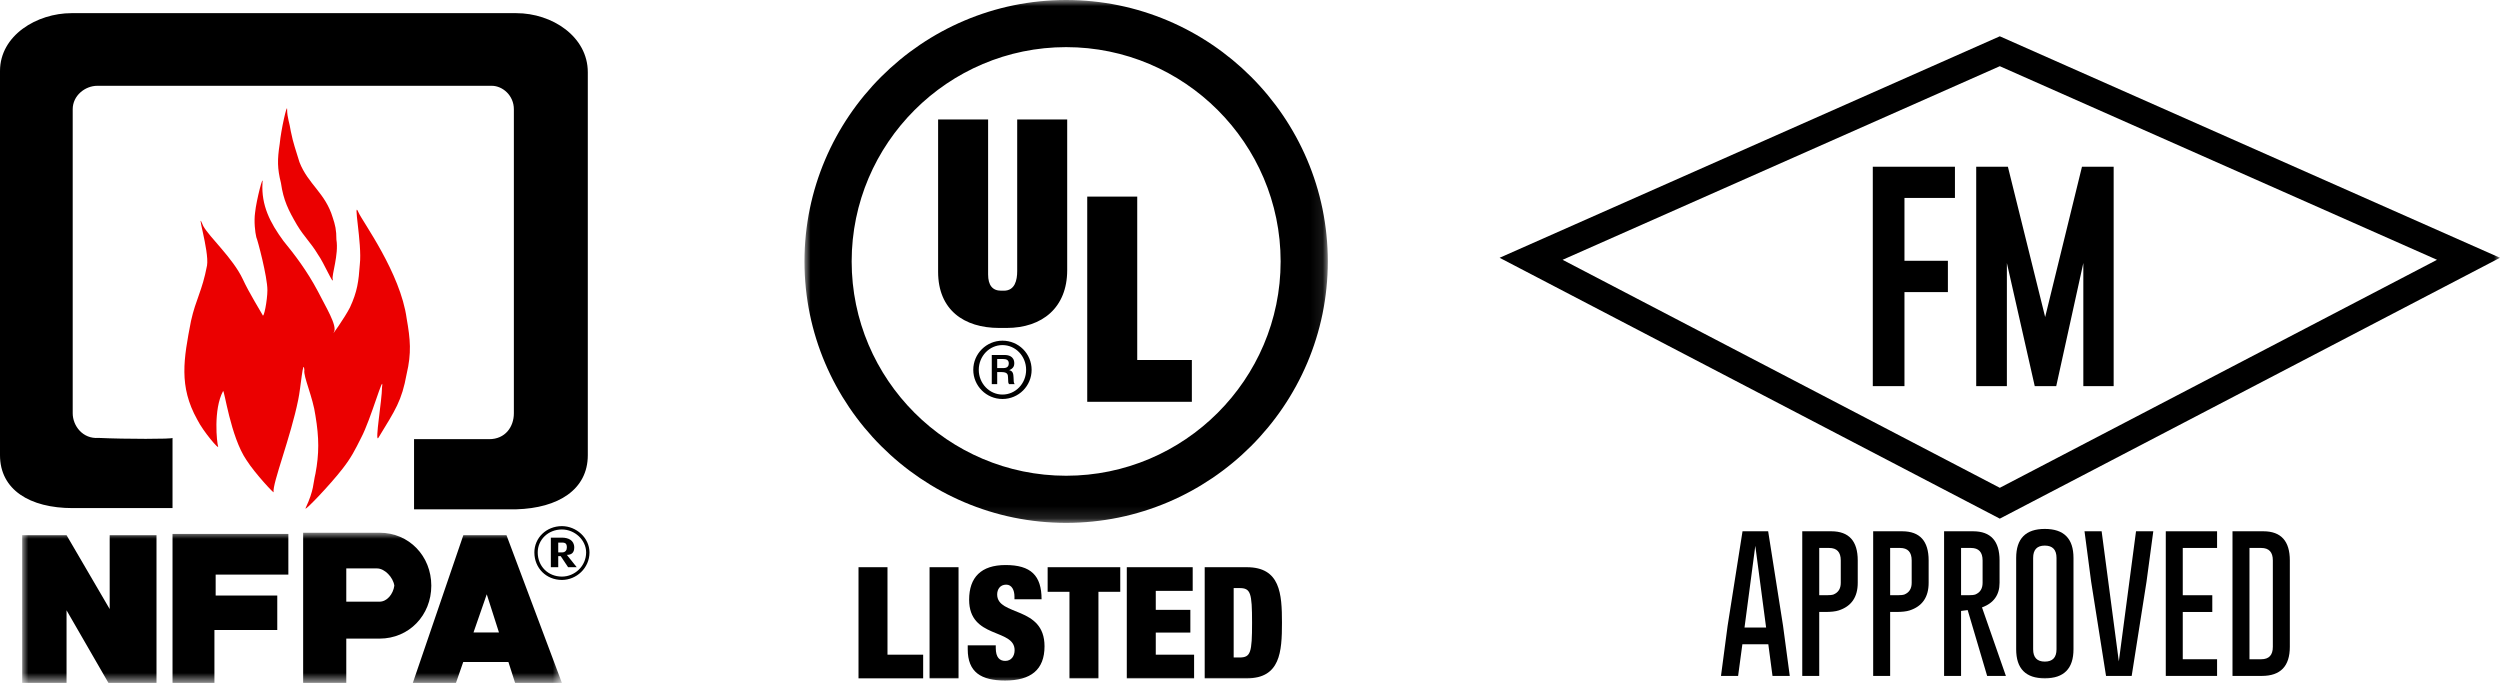 <svg xmlns="http://www.w3.org/2000/svg" xmlns:xlink="http://www.w3.org/1999/xlink" width="205px" height="56px" viewBox="0 0 205 56" version="1.1"><title>Group 40</title><defs><polygon id="path-1" points="0 0 44.259 0 44.259 12.317 0 12.317"></polygon><polygon id="path-3" points="0 0 42.915 0 42.915 42.876 0 42.876"></polygon><polygon id="path-5" points="0 56 205 56 205 0 0 0"></polygon></defs><g id="Page-1" stroke="none" stroke-width="1" fill="none" fill-rule="evenodd"><g id="FMCM---01-Home1" transform="translate(-213, -1612)"><g id="Group-38" transform="translate(213, 1612)"><path d="M46.482,45.5 C46.887,45.5 47.088,45.298 47.088,44.895 C47.088,44.289 46.583,44.087 46.078,44.087 L45.169,44.087 L45.169,46.51 L45.775,46.51 L45.775,45.601 L45.977,45.601 L46.583,46.51 L47.29,46.51 L46.482,45.5 Z M45.775,45.298 L45.775,44.491 L46.078,44.491 C46.381,44.491 46.482,44.592 46.482,44.895 C46.482,45.096 46.381,45.298 46.078,45.298 L45.775,45.298 Z" id="Fill-1" fill="#000000"></path><path d="M44.094,45.296 L44.094,45.305 C44.095,45.869 44.307,46.363 44.658,46.715 C45.011,47.068 45.508,47.281 46.075,47.281 L46.084,47.281 C46.601,47.28 47.095,47.067 47.46,46.715 C47.845,46.346 48.063,45.835 48.063,45.302 L48.063,45.293 C48.061,44.78 47.825,44.313 47.463,43.973 L47.463,43.973 C47.463,43.973 47.463,43.973 47.463,43.973 L47.463,43.973 C47.097,43.631 46.6,43.417 46.081,43.417 L46.072,43.417 C45.507,43.418 45.01,43.63 44.658,43.97 C44.297,44.316 44.093,44.795 44.094,45.296 L44.094,45.296 Z M43.818,45.299 L43.818,45.296 C43.818,44.721 44.053,44.171 44.468,43.773 C44.871,43.385 45.433,43.144 46.072,43.142 L46.081,43.142 C46.671,43.143 47.235,43.385 47.65,43.773 L47.65,43.773 C48.067,44.162 48.336,44.701 48.338,45.293 L48.338,45.302 C48.337,45.945 48.067,46.51 47.65,46.912 C47.235,47.313 46.672,47.554 46.084,47.556 L46.075,47.556 C45.433,47.555 44.868,47.312 44.464,46.908 C44.062,46.505 43.82,45.944 43.818,45.305 L43.818,45.298 L43.818,45.299 Z" id="Fill-3" fill="#000000"></path><path d="M20.917,17.434 C21.018,16.424 21.624,14.102 21.523,15.011 C21.422,16.828 22.129,18.242 23.241,19.756 C24.15,20.866 25.161,22.179 26.07,23.895 C26.677,25.107 27.687,26.722 27.384,27.227 C27.081,27.732 28.293,26.015 28.698,25.208 C29.304,23.895 29.405,23.088 29.506,21.674 C29.708,19.958 28.9,16.222 29.405,17.434 C29.708,18.141 32.841,22.381 33.346,26.116 C33.649,27.833 33.75,28.943 33.346,30.66 C32.941,32.88 32.436,33.587 31.022,35.909 C30.719,36.313 31.325,32.78 31.325,31.77 C31.527,30.357 30.416,34.395 29.607,35.909 C29.102,36.919 28.799,37.524 28.092,38.433 C27.081,39.746 24.858,42.068 25.06,41.664 C25.767,40.149 25.666,39.645 25.868,38.837 C26.172,37.222 26.172,35.909 25.868,34.092 C25.666,32.577 24.858,30.861 24.959,30.357 C24.858,29.246 24.656,31.871 24.454,32.78 C23.847,35.808 22.331,39.645 22.433,40.352 C22.533,40.554 20.917,38.837 20.21,37.727 C18.896,35.808 18.391,31.871 18.29,32.073 C17.481,33.587 17.785,36.313 17.885,36.616 C17.986,36.919 16.673,35.405 16.168,34.395 C14.652,31.669 15.056,29.448 15.662,26.318 C16.067,24.501 16.572,23.895 16.976,21.775 C17.178,20.564 15.966,16.828 16.673,18.544 C17.178,19.453 19.098,21.17 19.906,22.886 C20.412,23.996 21.422,25.611 21.523,25.814 C21.624,26.217 21.927,24.602 21.927,23.794 C21.927,22.684 21.119,19.655 21.018,19.453 C20.917,19.049 20.816,18.141 20.917,17.434" id="Fill-5" fill="#EB0000"></path><path d="M23.847,10.771 C24.049,11.781 24.252,12.285 24.555,13.295 C25.262,15.112 26.677,15.819 27.283,17.838 C27.485,18.444 27.586,18.847 27.586,19.655 C27.789,20.866 27.182,22.583 27.283,22.886 C27.384,23.492 26.576,21.573 26.071,20.866 C25.464,19.857 24.959,19.453 24.353,18.444 C23.645,17.232 23.241,16.425 23.039,15.011 C22.736,13.799 22.736,13.093 22.938,11.781 C23.039,10.669 23.544,8.449 23.544,8.953 C23.544,9.66 23.746,10.064 23.847,10.771" id="Fill-7" fill="#EB0000"></path><path d="M42.339,1.079 C45.27,1.079 48.2,2.997 48.2,5.925 L48.2,37.323 C48.2,40.149 45.775,41.664 42.339,41.764 L33.952,41.764 L33.952,36.011 L40.116,36.011 C41.43,36.011 42.137,35.001 42.137,33.89 L42.137,8.954 C42.137,7.843 41.228,7.035 40.319,7.035 L7.983,7.035 C6.972,7.035 5.962,7.842 5.962,8.954 L5.962,33.89 C5.962,34.9 6.77,36.011 8.084,35.909 C10.307,36.011 14.147,36.011 14.147,35.909 L14.147,41.664 L5.962,41.664 C2.425,41.664 0,40.149 0,37.323 L0,5.824 C0,2.896 3.031,1.079 5.861,1.079 L42.339,1.079 Z" id="Fill-9" fill="#000000"></path><g id="Group-13" transform="translate(1.819, 43.683)"><mask id="mask-2" fill="white"><use xlink:href="#path-1"></use></mask><g id="Clip-12"></g><path d="M39.096,8.178 L38.095,5.048 L37.008,8.178 L39.096,8.178 Z M36.175,0.202 L39.712,0.202 L44.259,12.317 L40.42,12.317 L39.871,10.601 L36.166,10.601 L35.569,12.317 L32.032,12.317 L36.175,0.202 Z M29.304,5.654 L26.576,5.654 L26.576,2.928 L29.102,2.928 C29.708,2.928 30.416,3.635 30.517,4.342 C30.416,5.048 29.91,5.654 29.304,5.654 L29.304,5.654 Z M29.304,0 C31.729,0 33.548,1.918 33.548,4.342 C33.548,6.764 31.729,8.683 29.304,8.683 L26.576,8.683 L26.576,12.317 L23.039,12.317 L23.039,0 L29.304,0 Z M12.328,12.317 L12.328,0.101 L21.826,0.101 L21.826,3.433 L15.865,3.433 L15.865,5.149 L20.917,5.149 L20.917,7.976 L15.764,7.976 L15.764,12.317 L12.328,12.317 Z M0,0.202 L3.638,0.202 L7.175,6.259 L7.175,0.202 L11.014,0.202 L11.014,12.317 L7.074,12.317 L3.638,6.361 L3.638,12.317 L0.001,12.317 L0,0.202 Z" id="Fill-11" fill="#000000" mask="url(#mask-2)"></path></g><g id="Group-16" transform="translate(65.966, 0)"><mask id="mask-4" fill="white"><use xlink:href="#path-3"></use></mask><g id="Clip-15"></g><path d="M21.457,3.865 C31.145,3.865 39.046,11.76 39.046,21.438 C39.046,31.117 31.145,39.011 21.457,39.011 C11.77,39.011 3.87,31.117 3.87,21.438 C3.87,11.76 11.77,3.865 21.457,3.865 M21.457,-0 C33.276,-0 42.915,9.63 42.915,21.438 C42.915,33.246 33.276,42.876 21.457,42.876 C9.639,42.876 0,33.246 0,21.438 C0,9.63 9.639,-0 21.457,-0" id="Fill-14" fill="#000000" mask="url(#mask-4)"></path></g><path d="M81.77,29.438 L82.235,29.438 C82.522,29.438 82.72,29.513 82.72,29.799 C82.72,29.971 82.652,30.182 82.283,30.182 L81.77,30.182 L81.77,29.438 Z M81.326,31.5 L81.77,31.5 L81.77,30.511 L82.132,30.511 C82.638,30.511 82.652,30.736 82.658,30.954 C82.672,31.351 82.666,31.405 82.748,31.5 L83.205,31.5 C83.109,31.371 83.13,31.303 83.109,30.933 C83.096,30.695 83.075,30.422 82.768,30.36 L82.768,30.346 C83.123,30.203 83.171,29.964 83.171,29.799 C83.171,29.178 82.638,29.11 82.385,29.11 L81.325,29.11 L81.325,31.5 L81.326,31.5 Z M80.259,30.326 C80.259,29.199 81.134,28.297 82.201,28.297 C83.274,28.297 84.142,29.199 84.142,30.326 C84.142,31.446 83.281,32.354 82.201,32.354 C81.134,32.354 80.259,31.446 80.259,30.326 L80.259,30.326 Z M79.808,30.326 C79.808,31.644 80.881,32.717 82.201,32.717 C83.534,32.717 84.593,31.644 84.593,30.326 C84.593,29.007 83.534,27.935 82.201,27.935 C80.881,27.936 79.808,29.007 79.808,30.326 Z M87.51,22.154 C87.51,25.222 85.466,26.892 82.54,26.892 L81.939,26.892 C79.036,26.892 76.925,25.403 76.925,22.287 L76.925,9.796 L81.025,9.796 L81.025,22.502 C81.025,23.392 81.382,23.837 82.095,23.837 L82.317,23.837 C83.231,23.837 83.41,22.965 83.41,22.235 L83.41,9.796 L87.51,9.796 L87.51,22.154 Z M97.732,32.95 L89.153,32.95 L89.153,16.121 L93.253,16.121 L93.253,29.522 L97.732,29.522 L97.732,32.95 Z" id="Fill-17" fill="#000000"></path><polygon id="Fill-19" fill="#000000" points="70.398 46.511 72.774 46.511 72.774 53.684 75.699 53.684 75.699 55.624 70.398 55.624"></polygon><mask id="mask-6" fill="white"><use xlink:href="#path-5"></use></mask><g id="Clip-22"></g><polygon id="Fill-21" fill="#000000" mask="url(#mask-6)" points="76.224 55.624 78.6 55.624 78.6 46.511 76.224 46.511"></polygon><path d="M83.186,49.14 L83.186,48.923 C83.186,48.387 82.969,47.941 82.509,47.941 C81.998,47.941 81.768,48.336 81.768,48.745 C81.768,50.544 85.651,49.664 85.651,52.995 C85.651,54.935 84.514,55.803 82.419,55.803 C80.452,55.803 79.354,55.126 79.354,53.237 L79.354,52.918 L81.653,52.918 L81.653,53.135 C81.653,53.914 81.972,54.194 82.432,54.194 C82.918,54.194 83.198,53.811 83.198,53.314 C83.198,51.514 79.469,52.407 79.469,49.179 C79.469,47.341 80.452,46.333 82.458,46.333 C84.527,46.333 85.409,47.188 85.409,49.14 L83.186,49.14 Z" id="Fill-23" fill="#000000" mask="url(#mask-6)"></path><polygon id="Fill-24" fill="#000000" mask="url(#mask-6)" points="87.696 48.528 85.907 48.528 85.907 46.511 91.861 46.511 91.861 48.528 90.072 48.528 90.072 55.624 87.696 55.624"></polygon><polygon id="Fill-25" fill="#000000" mask="url(#mask-6)" points="92.397 46.511 97.801 46.511 97.801 48.451 94.773 48.451 94.773 50.008 97.609 50.008 97.609 51.871 94.773 51.871 94.773 53.684 97.916 53.684 97.916 55.624 92.397 55.624"></polygon><path d="M101.161,53.914 L101.634,53.914 C102.554,53.914 102.669,53.531 102.669,51.068 C102.669,48.604 102.554,48.222 101.634,48.222 L101.161,48.222 L101.161,53.914 Z M98.785,46.511 L102.234,46.511 C104.981,46.511 105.121,48.681 105.121,51.068 C105.121,53.454 104.981,55.624 102.234,55.624 L98.785,55.624 L98.785,46.511 Z" id="Fill-26" fill="#000000" mask="url(#mask-6)"></path><path d="M128.133,21.304 L163.984,40 L199.835,21.304 L163.984,5.428 L128.133,21.304 Z M163.984,42.529 L122.968,21.138 L163.984,2.976 L205,21.138 L163.984,42.529 Z" id="Fill-27" fill="#000000" mask="url(#mask-6)"></path><path d="M144.821,51.458 L143.935,44.757 L143.05,51.458 L144.821,51.458 Z M146.207,51.295 L146.761,55.425 L145.345,55.425 L145.002,52.83 L142.874,52.83 L142.525,55.425 L141.121,55.425 L141.664,51.319 L142.887,43.565 L144.989,43.565 L146.207,51.295 Z" id="Fill-28" fill="#000000" mask="url(#mask-6)"></path><path d="M149.177,44.932 L149.177,48.809 L149.768,48.809 C150.037,48.809 150.23,48.789 150.346,48.749 C150.744,48.584 150.943,48.265 150.943,47.791 L150.943,45.955 C150.943,45.273 150.626,44.932 149.991,44.932 L149.177,44.932 Z M147.785,43.565 L150.172,43.565 C151.614,43.569 152.335,44.366 152.335,45.955 L152.335,47.791 C152.335,48.963 151.814,49.718 150.774,50.055 C150.521,50.139 150.147,50.181 149.653,50.181 L149.177,50.181 L149.177,55.425 L147.785,55.425 L147.785,43.565 Z" id="Fill-29" fill="#000000" mask="url(#mask-6)"></path><path d="M154.992,44.932 L154.992,48.809 L155.582,48.809 C155.852,48.809 156.045,48.789 156.161,48.749 C156.559,48.584 156.758,48.265 156.758,47.791 L156.758,45.955 C156.758,45.273 156.44,44.932 155.806,44.932 L154.992,44.932 Z M153.6,43.565 L155.986,43.565 C157.429,43.569 158.149,44.366 158.149,45.955 L158.149,47.791 C158.149,48.963 157.629,49.718 156.589,50.055 C156.336,50.139 155.962,50.181 155.468,50.181 L154.992,50.181 L154.992,55.425 L153.6,55.425 L153.6,43.565 Z" id="Fill-30" fill="#000000" mask="url(#mask-6)"></path><path d="M160.807,44.932 L160.807,48.809 L161.398,48.809 C161.666,48.809 161.859,48.789 161.976,48.749 C162.374,48.584 162.573,48.265 162.573,47.791 L162.573,45.955 C162.573,45.273 162.255,44.932 161.62,44.932 L160.807,44.932 Z M159.415,43.565 L161.801,43.565 C163.243,43.569 163.964,44.366 163.964,45.955 L163.964,47.791 C163.964,48.783 163.484,49.455 162.524,49.808 L164.483,55.425 L162.946,55.425 L161.349,50.025 L160.807,50.097 L160.807,55.425 L159.415,55.425 L159.415,43.565 Z" id="Fill-31" fill="#000000" mask="url(#mask-6)"></path><path d="M168.634,45.751 C168.634,45.08 168.317,44.743 167.682,44.739 L167.67,44.739 C167.035,44.739 166.718,45.076 166.718,45.751 L166.718,53.24 C166.718,53.914 167.038,54.251 167.676,54.251 C168.315,54.251 168.634,53.914 168.634,53.24 L168.634,45.751 Z M170.026,53.24 C170.026,54.825 169.243,55.62 167.676,55.624 C166.11,55.624 165.326,54.829 165.326,53.24 L165.326,45.751 C165.326,44.165 166.11,43.372 167.676,43.372 C169.243,43.372 170.026,44.165 170.026,45.751 L170.026,53.24 Z" id="Fill-32" fill="#000000" mask="url(#mask-6)"></path><polygon id="Fill-33" fill="#000000" mask="url(#mask-6)" points="174.798 55.425 172.695 55.425 171.472 47.683 170.93 43.565 172.334 43.565 173.744 54.233 175.154 43.565 176.57 43.565 176.015 47.695"></polygon><polygon id="Fill-34" fill="#000000" mask="url(#mask-6)" points="181.408 48.809 181.408 50.182 178.986 50.182 178.986 54.058 181.8 54.058 181.8 55.425 177.594 55.425 177.594 43.565 181.8 43.565 181.8 44.932 178.986 44.932 178.986 48.809"></polygon><path d="M184.457,44.932 L184.457,54.058 L185.421,54.058 C186.056,54.058 186.373,53.719 186.373,53.041 L186.373,45.955 C186.373,45.273 186.056,44.932 185.421,44.932 L184.457,44.932 Z M183.065,43.565 L185.603,43.565 C187.044,43.569 187.766,44.366 187.766,45.955 L187.766,53.041 C187.766,54.626 187.004,55.421 185.482,55.425 L183.065,55.425 L183.065,43.565 Z" id="Fill-35" fill="#000000" mask="url(#mask-6)"></path><polygon id="Fill-36" fill="#000000" mask="url(#mask-6)" points="153.569 13.672 160.305 13.672 160.305 16.231 156.166 16.231 156.166 21.384 159.727 21.384 159.727 23.952 156.166 23.952 156.166 31.663 153.569 31.663"></polygon><polygon id="Fill-37" fill="#000000" mask="url(#mask-6)" points="167.703 25.996 170.722 13.672 173.32 13.672 173.32 31.663 170.833 31.663 170.833 21.567 168.611 31.663 166.849 31.663 164.564 21.567 164.564 31.663 162.049 31.663 162.049 13.672 164.647 13.672"></polygon></g></g></g></svg>